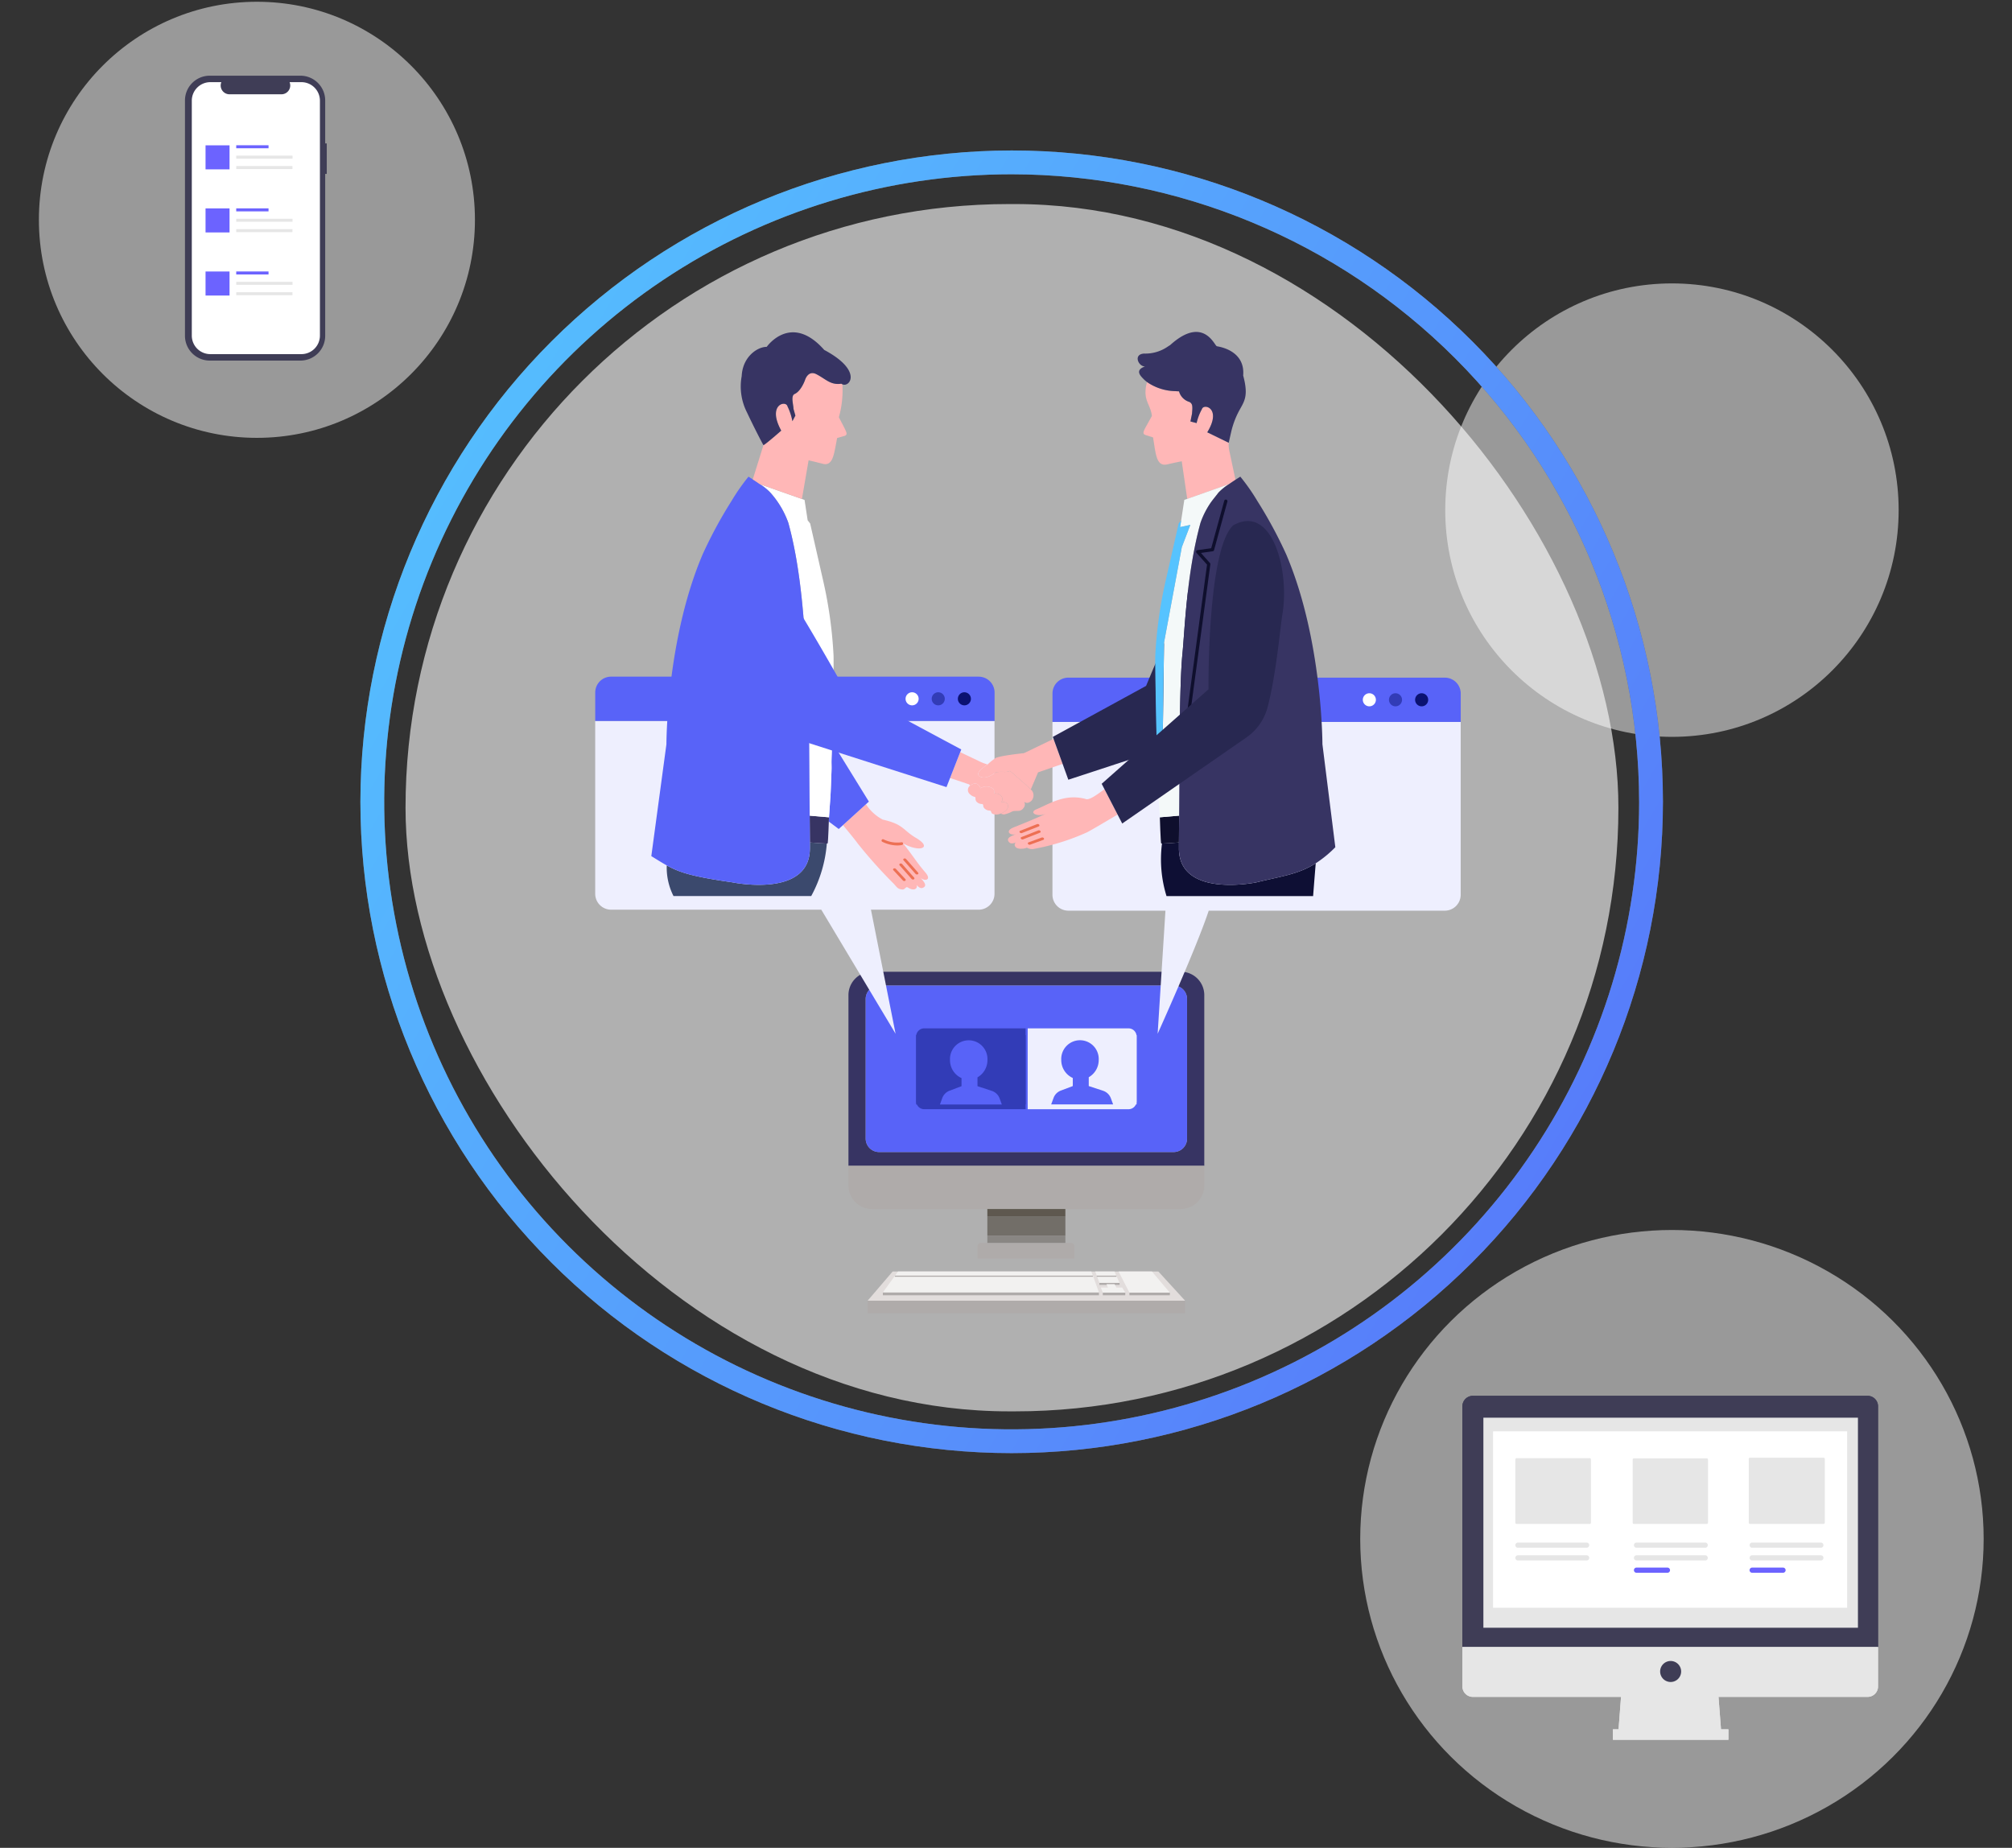 <svg xmlns="http://www.w3.org/2000/svg" xmlns:xlink="http://www.w3.org/1999/xlink" width="355" height="326" viewBox="0 0 355 326">
  <rect x="0" y="0" width="355" height="326" fill="#333333" stroke="none"/>
  <defs>
    <clipPath id="clip-path">
      <path id="楕円形_34" data-name="楕円形 34" d="M114.91,229.82A114.91,114.91,0,1,0,0,114.91,115.04,115.04,0,0,0,114.91,229.82Zm0-225.623A110.712,110.712,0,1,1,4.2,114.91,110.838,110.838,0,0,1,114.91,4.2Z" transform="translate(0 0)" fill="#707070"/>
    </clipPath>
    <linearGradient id="linear-gradient" x1="1" y1="-0.22" x2="-0.049" y2="1.418" gradientUnits="objectBoundingBox">
      <stop offset="0.155" stop-color="#5863f8"/>
      <stop offset="0.652" stop-color="#55c4ff"/>
      <stop offset="1" stop-color="#46d3dc"/>
    </linearGradient>
    <clipPath id="clip-path-2">
      <rect id="長方形_320" data-name="長方形 320" width="121" height="113" transform="translate(-0.146 -0.271)" fill="#fff" stroke="#707070" stroke-width="1"/>
    </clipPath>
    <clipPath id="clip-path-3">
      <rect id="長方形_329" data-name="長方形 329" width="88" height="78" transform="translate(0.483 0)" fill="#fff" stroke="#707070" stroke-width="1"/>
    </clipPath>
  </defs>
  <g id="グループ_45" data-name="グループ 45" transform="translate(-616.483 -63.814)">
    <circle id="楕円形_24" data-name="楕円形 24" cx="40" cy="40" r="40" transform="translate(871.483 113.814)" fill="rgba(255,255,255,0.5)"/>
    <rect id="長方形_223" data-name="長方形 223" width="214" height="213" rx="106.5" transform="translate(688.036 99.814)" fill="#fff" opacity="0.61"/>
    <g id="マスクグループ_9" data-name="マスクグループ 9" transform="translate(909.893 90.36) rotate(90)" clip-path="url(#clip-path)">
      <circle id="楕円形_33" data-name="楕円形 33" cx="113" cy="113" r="113" transform="translate(1.454 1.857)" fill="none" stroke="#707070" stroke-linecap="round" stroke-linejoin="round" stroke-width="8"/>
      <rect id="長方形_225" data-name="長方形 225" width="380" height="359" transform="translate(-75.546 -64.143)" fill="url(#linear-gradient)"/>
    </g>
    <g id="グループ_36" data-name="グループ 36" transform="translate(721.501 122.376)">
      <path id="パス_798" data-name="パス 798" d="M527.072,242.515H471.049l4.419-5.156h46.881Z" transform="translate(-422.984 -71.6)" fill="#e2dddc"/>
      <rect id="長方形_281" data-name="長方形 281" width="56.023" height="2.21" transform="translate(48.065 170.915)" fill="#afabaa"/>
      <rect id="長方形_282" data-name="長方形 282" width="38.12" height="0.516" transform="translate(50.759 169.442)" fill="#afabaa"/>
      <path id="パス_799" data-name="パス 799" d="M512.614,237.36H478.507l-.535.737h34.91Z" transform="translate(-425.073 -71.6)" fill="#f2f1f0"/>
      <path id="パス_800" data-name="パス 800" d="M474.907,241.439h38.12l-1-2.764H476.915Z" transform="translate(-424.148 -71.997)" fill="#f2f1f0"/>
      <rect id="長方形_283" data-name="長方形 283" width="34.91" height="0.182" transform="translate(52.899 166.497)" fill="#afabaa"/>
      <rect id="長方形_284" data-name="長方形 284" width="3.559" height="0.362" transform="translate(88.965 167.759)" fill="#afabaa"/>
      <path id="パス_801" data-name="パス 801" d="M529.443,239.756H533l-.494-1.081h-3.467Z" transform="translate(-440.478 -71.997)" fill="#f2f1f0"/>
      <path id="パス_802" data-name="パス 802" d="M534.284,242.056l-.549-.9h-1.018l-.325-.589h-1.422l.258.589h-1.261l.351.9Z" transform="translate(-440.757 -72.568)" fill="#f2f1f0"/>
      <rect id="長方形_285" data-name="長方形 285" width="3.966" height="0.47" transform="translate(89.56 169.488)" fill="#afabaa"/>
      <path id="パス_803" data-name="パス 803" d="M531.964,237.36h-3.411l.274.737h3.455c-.173-.4-.317-.737-.317-.737" transform="translate(-440.331 -71.6)" fill="#f2f1f0"/>
      <path id="パス_804" data-name="パス 804" d="M528.945,238.414v.182H532.4c-.027-.061.026-.122,0-.182Z" transform="translate(-440.449 -71.918)" fill="#afabaa"/>
      <rect id="長方形_286" data-name="長方形 286" width="7.136" height="0.47" transform="translate(94.258 169.488)" fill="#afabaa"/>
      <path id="パス_805" data-name="パス 805" d="M534.454,237.36l1.914,3.728H543.5l-3.158-3.728Z" transform="translate(-442.111 -71.6)" fill="#f2f1f0"/>
      <rect id="長方形_287" data-name="長方形 287" width="13.768" height="3.416" transform="translate(69.191 156.005)" fill="#726e68"/>
      <rect id="長方形_288" data-name="長方形 288" width="13.768" height="1.367" transform="translate(69.191 159.422)" fill="#898683"/>
      <rect id="長方形_289" data-name="長方形 289" width="13.768" height="1.275" transform="translate(69.191 154.73)" fill="#5e584f"/>
      <path id="パス_806" data-name="パス 806" d="M515.3,230.148h-15.87a.605.605,0,0,0-.6.605V232.9h17.08v-2.148a.605.605,0,0,0-.606-.605" transform="translate(-431.363 -69.425)" fill="#afabaa"/>
      <path id="パス_807" data-name="パス 807" d="M524.868,161.632H470.333a4.124,4.124,0,0,0-4.124,4.124v30.125h62.783V165.756a4.124,4.124,0,0,0-4.124-4.124m1.085,29.441a2.372,2.372,0,0,1-2.372,2.372H471.62a2.372,2.372,0,0,1-2.372-2.372V166.44a2.372,2.372,0,0,1,2.372-2.372h51.961a2.372,2.372,0,0,1,2.372,2.372Z" transform="translate(-421.525 -48.757)" fill="#373463"/>
      <path id="パス_808" data-name="パス 808" d="M524.893,165.119H472.932a2.372,2.372,0,0,0-2.372,2.372v24.633a2.372,2.372,0,0,0,2.372,2.372h51.961a2.372,2.372,0,0,0,2.372-2.372V167.491a2.372,2.372,0,0,0-2.372-2.372" transform="translate(-422.837 -49.808)" fill="#5863f8"/>
      <g id="グループ_35" data-name="グループ 35" transform="translate(56.629 122.868)">
        <path id="パス_809" data-name="パス 809" d="M511.5,186.631v13.082h17.725a1.423,1.423,0,0,0,1.485-1.351V186.631Z" transform="translate(-491.816 -185.451)" fill="#eeeffe"/>
        <path id="パス_810" data-name="パス 810" d="M483.4,186.622a.191.191,0,0,1-.084-.021v11.752A1.423,1.423,0,0,0,484.8,199.7h17.829V186.622Z" transform="translate(-483.313 -185.442)" fill="#323cb7"/>
        <path id="パス_811" data-name="パス 811" d="M484.8,166.941a1.423,1.423,0,0,0-1.485,1.351v12.084a.186.186,0,0,1,.084-.021h19.23V166.941Z" transform="translate(-483.313 -166.941)" fill="#323cb7"/>
        <path id="パス_812" data-name="パス 812" d="M529.225,166.941H511.5v13.415h19.21V168.292a1.423,1.423,0,0,0-1.485-1.351" transform="translate(-491.816 -166.941)" fill="#eeeffe"/>
        <path id="パス_814" data-name="パス 814" d="M526.547,178.832l-2.489-.814v-1.559a3.493,3.493,0,0,0,1.758-3.065,3.308,3.308,0,1,0-6.609,0,3.474,3.474,0,0,0,2.034,3.2v1.424l-2.086.79a2.185,2.185,0,0,0-1.295,1.268l-.432,1.18h10.93l-.41-1.119a2.2,2.2,0,0,0-1.4-1.3" transform="translate(-493.604 -167.841)" fill="#5863f8"/>
        <path id="パス_815" data-name="パス 815" d="M498.435,178.862l-2.489-.814v-1.559a3.493,3.493,0,0,0,1.758-3.065,3.308,3.308,0,1,0-6.608,0,3.472,3.472,0,0,0,2.033,3.2v1.424l-2.086.791a2.18,2.18,0,0,0-1.294,1.267l-.433,1.18h10.93l-.41-1.119a2.195,2.195,0,0,0-1.4-1.3" transform="translate(-485.124 -167.85)" fill="#5863f8"/>
      </g>
      <path id="パス_817" data-name="パス 817" d="M466.209,210.674v3.483a4.124,4.124,0,0,0,4.124,4.124h54.535a4.124,4.124,0,0,0,4.124-4.124v-3.483Z" transform="translate(-421.525 -63.55)" fill="#afabaa"/>
      <path id="パス_818" data-name="パス 818" d="M402.224,98.273v30.5a2.806,2.806,0,0,0,2.8,2.8h37.091l13.109,21.889-4.346-21.889h19a2.806,2.806,0,0,0,2.8-2.8v-30.5Z" transform="translate(-402.223 -29.644)" fill="#eeeffe"/>
      <path id="パス_819" data-name="パス 819" d="M469.885,87.083H405.028a2.8,2.8,0,0,0-2.8,2.8V94.9H472.69V89.887a2.807,2.807,0,0,0-2.8-2.8" transform="translate(-402.223 -26.269)" fill="#5863f8"/>
      <path id="パス_820" data-name="パス 820" d="M482.945,92.184a1.153,1.153,0,1,1-1.153-1.153,1.153,1.153,0,0,1,1.153,1.153" transform="translate(-425.877 -27.459)" fill="#fff"/>
      <path id="パス_821" data-name="パス 821" d="M489.551,92.184a1.153,1.153,0,1,1-1.153-1.153,1.153,1.153,0,0,1,1.153,1.153" transform="translate(-427.87 -27.459)" fill="#323cb7"/>
      <path id="パス_822" data-name="パス 822" d="M496.156,92.184A1.153,1.153,0,1,1,495,91.031a1.153,1.153,0,0,1,1.153,1.153" transform="translate(-429.862 -27.459)" fill="#0b1271"/>
      <path id="パス_823" data-name="パス 823" d="M479.431,131.427c-1.572-1.791-1.988-2.669-4-5.211,2.81,1.635,5.363.855,2.267-.967-2.374-1.4-2.154-2.395-5.856-3.221a7.885,7.885,0,0,1-2.962-2.713L464.827,123c1.24,1.5,2.238,2.726,2.6,3.242a84.691,84.691,0,0,0,6.257,7c.622.611.72,1.085,1.715,1.123.474-.1.52-.59.883-.356,1.19.766,1.782.061,1.54-.457.323.4.721.7,1.148.486.716-.353.249-.948-.5-1.786a1.36,1.36,0,0,1-.1-.115l.1.115c.711.72,2.043.483.953-.827" transform="translate(-421.107 -35.991)" fill="#ffb7b7"/>
      <path id="パス_824" data-name="パス 824" d="M481.618,137.084a.185.185,0,0,0,.057-.3l-2.111-2.392a.342.342,0,0,0-.39-.075.186.186,0,0,0-.11.192.212.212,0,0,0,.054.11l2.111,2.391a.34.34,0,0,0,.389.075" transform="translate(-425.402 -40.507)" fill="#ed7054"/>
      <path id="パス_825" data-name="パス 825" d="M480.058,133.231a.215.215,0,0,0,.054.11l2.111,2.391a.341.341,0,0,0,.389.075.185.185,0,0,0,.056-.3l-2.111-2.391a.341.341,0,0,0-.389-.075.184.184,0,0,0-.11.192" transform="translate(-425.701 -40.122)" fill="#ed7054"/>
      <path id="パス_826" data-name="パス 826" d="M479.6,137.713a.185.185,0,0,0,.057-.3l-1.673-1.8a.34.34,0,0,0-.389-.075.184.184,0,0,0-.11.191.216.216,0,0,0,.053.11l1.673,1.8a.34.34,0,0,0,.389.075" transform="translate(-424.926 -40.875)" fill="#ed7054"/>
      <path id="パス_827" data-name="パス 827" d="M478.371,128.88a.241.241,0,0,0-.286-.187,5.39,5.39,0,0,1-3.16-.517.241.241,0,0,0-.226.427,6.194,6.194,0,0,0,2.626.649,4.224,4.224,0,0,0,.858-.085.242.242,0,0,0,.188-.286" transform="translate(-424.047 -38.656)" fill="#ed7054"/>
      <path id="パス_828" data-name="パス 828" d="M461.831,103.59c-.028.89-.059,1.782-.091,2.673-.055,1.508.035,1.262-.028,2.734-.1,2.791-.179,4.642-.2,4.509v0c-.027.551-.2,2.844-.228,3.376,0,0-.01.306-.025.758l1.742,1.3.751-.684,4.053-3.684.512-.465Z" transform="translate(-420.031 -31.248)" fill="#5863f8"/>
      <path id="パス_829" data-name="パス 829" d="M445.554,128.981c0,.357,0,.7,0,1.03.015,8.862-13.674,6-13.674,6-6.961-1-9.237-1.695-11.579-2.99a11.1,11.1,0,0,0,1.193,5.412H445.79a23.188,23.188,0,0,0,2.756-9.272c-.469.007-2.017-.108-2.993-.184" transform="translate(-407.677 -38.907)" fill="#3b496d"/>
      <path id="パス_830" data-name="パス 830" d="M459.82,122.494l-3.405-.291c0,.051,0,.1,0,.15.015,1.677.026,3.228.031,4.583,1.14.089,3.066.231,3.133.17h0c.1-.091.239-4.613.239-4.613" transform="translate(-418.57 -36.863)" fill="#373463"/>
      <path id="合体_1" data-name="合体 1" d="M8.764,58.469c-.087-9.482-.034-22.957-.578-28.491-.423-4.312-.744-14.308-3.2-23.2a16.063,16.063,0,0,0-3.158-5.3A9.458,9.458,0,0,0,0,0L7.629,2.684l.226.08.551,3.6h0l.44.558,2.349,10.331A76.7,76.7,0,0,1,12.977,30.3c.018.926,0,2.58-.034,4.619-.009.518-.019,1.055-.031,1.618q-.009,1.1-.028,2.232c-.049,3.009-.141,6.2-.256,9.376-.055,1.508.035,1.261-.028,2.733-.1,2.775-.179,4.62-.2,4.51-.027.558-.2,2.841-.228,3.372ZM8.128,7.46l.461.1h0l-.46-.1L6.793,7.17h0Zm.636,51.009c0,.051,0,.1,0,.15C8.765,58.569,8.765,58.52,8.764,58.469Z" transform="translate(29.081 26.871)" fill="#fff" stroke="rgba(0,0,0,0)" stroke-miterlimit="10" stroke-width="1"/>
      <path id="パス_833" data-name="パス 833" d="M444.376,101.1c0-1.355-.015-2.907-.03-4.583,0-.05,0-.1,0-.15-.087-9.481-.034-22.957-.578-28.491-.423-4.312-.744-14.308-3.2-23.2a16.081,16.081,0,0,0-3.157-5.295A9.489,9.489,0,0,0,435.58,37.9c-1.017-.712-2.03-1.337-2.03-1.337a35.684,35.684,0,0,0-3,4.289,77.97,77.97,0,0,0-5.085,9.4c-6.411,15-6.4,33.521-6.4,33.521L416.4,103.506c1.058.649,1.9,1.182,2.726,1.641,2.342,1.295,4.618,1.992,11.579,2.99,0,0,13.69,2.858,13.674-6,0-.329,0-.673,0-1.03" transform="translate(-406.499 -11.029)" fill="#5863f8"/>
      <path id="パス_835" data-name="パス 835" d="M506.36,112.982l-.235-.245c-.63-.657-3.672-3.272-3.672-3.272-.911.39-1.172,0-2.475.26-.18.036-1.563,1.3-2.735.781-.516-.23-.911-.781,1.267-2.169a8.907,8.907,0,0,1-1.679-.668l-3.163-1.5-1.786,4.553,3.356,1.124.177.221c.453-.321,1.01-.576,1.489-.1a1.349,1.349,0,0,1,.352.568,1.886,1.886,0,0,1,2.249.116.874.874,0,0,1,.14.814,1.453,1.453,0,0,1,1.327.486.96.96,0,0,1-.082,1.1.958.958,0,0,1,1.136.278c.387.677-.375,1.356-1.221,1.667a1.653,1.653,0,0,0,.606.156,5.185,5.185,0,0,0,1.433-.521c.652-.26,1.3.13,1.853-.446.7-.728.227-1.3.227-1.3s.522.59,1.323-.152a1.441,1.441,0,0,0,.113-1.749" transform="translate(-429.268 -32.026)" fill="#ffb7b7"/>
      <path id="パス_836" data-name="パス 836" d="M454.313,78.234S443.249,58.468,439.66,54.67c-7.513-7.824-12.062,5.918-8.076,13.677,1.142,2.221,11.223,14.642,13.067,17.233a9.9,9.9,0,0,0,2.494,2.362l25.471,8.15.631-1.608,1.786-4.553.189-.482Z" transform="translate(-410.634 -15.788)" fill="#5863f8"/>
      <path id="パス_837" data-name="パス 837" d="M453.254,10.585c-1.465-.76-1.991,1-1.991,1s-.67,1.946-1.824,2.483c-.756.3-.222,1.906-.223,2.619l.337,1.2-.528.994a10.169,10.169,0,0,0-.87-2.629c-.27-1.118-3.622-.309-1.1,4.286,0,0-2.694,2.373-3.133,2.563l-1.885,6.044c.364.236.818.537,1.274.857l7.395,2.6,1.18-6.82s1.152.266,2.6.64c1.461.31,1.8-1.276,2.123-2.921l.308-1.651,1.147-.329c.742-.179.6-.528.126-1.476l-.961-1.858a17.518,17.518,0,0,0,.619-5.819.839.839,0,0,1-.186-.112c-1.929.275-2.668-.772-4.413-1.677" transform="translate(-414.234 -3.135)" fill="#ffb7b7"/>
      <path id="パス_838" data-name="パス 838" d="M453.713,3.2c-5.882-6.658-10.149-.539-10.149-.539-1.583-.026-4.248,1.69-4.414,5.163a10.074,10.074,0,0,0,.922,6.382c1.223,2.6,2.748,5.552,2.923,5.795.439-.19,3.133-2.563,3.133-2.563-2.527-4.6.825-5.405,1.1-4.287a10.169,10.169,0,0,1,.87,2.629l.528-.994-.337-1.2c0-.714-.532-2.319.224-2.619,1.154-.537,1.824-2.483,1.824-2.483s.526-1.763,1.991-1c1.745.9,2.484,1.952,4.413,1.677a.839.839,0,0,0,.186.112c1.3.574,3.615-2.433-3.208-6.069" transform="translate(-413.303 -0.027)" fill="#373463"/>
      <path id="パス_839" data-name="パス 839" d="M517.751,98.522v30.5a2.807,2.807,0,0,0,2.8,2.8h17.136l-1.377,21.715s6.868-15.207,9.012-21.715H586.98a2.807,2.807,0,0,0,2.8-2.8v-30.5Z" transform="translate(-437.072 -29.719)" fill="#eeeffe"/>
      <path id="パス_840" data-name="パス 840" d="M586.981,87.332H520.556a2.8,2.8,0,0,0-2.8,2.8v5.011h72.033V90.136a2.807,2.807,0,0,0-2.8-2.8" transform="translate(-437.072 -26.344)" fill="#5863f8"/>
      <path id="パス_841" data-name="パス 841" d="M598.473,92.432a1.153,1.153,0,1,1-1.153-1.153,1.153,1.153,0,0,1,1.153,1.153" transform="translate(-460.727 -27.534)" fill="#fff"/>
      <path id="パス_842" data-name="パス 842" d="M605.079,92.432a1.153,1.153,0,1,1-1.153-1.153,1.153,1.153,0,0,1,1.153,1.153" transform="translate(-462.72 -27.534)" fill="#323cb7"/>
      <path id="パス_843" data-name="パス 843" d="M611.684,92.432a1.153,1.153,0,1,1-1.153-1.153,1.153,1.153,0,0,1,1.153,1.153" transform="translate(-464.712 -27.534)" fill="#0b1271"/>
      <path id="パス_844" data-name="パス 844" d="M507.067,105.327s-4.472.456-5.08.912a9.264,9.264,0,0,0-1.3,1.042c-.012.015-.02.035-.036.045-2.179,1.388-1.784,1.94-1.267,2.17,1.173.521,2.555-.746,2.735-.781,1.3-.26,1.563.13,2.475-.26,0,0,3.043,2.615,3.673,3.272l1.277-3.011,4.33-1.489-1.6-4.411Z" transform="translate(-431.409 -31.014)" fill="#ffb7b7"/>
      <path id="パス_845" data-name="パス 845" d="M502.247,117.44a.96.96,0,0,0,.082-1.1,1.452,1.452,0,0,0-1.327-.486.872.872,0,0,0-.139-.814,1.886,1.886,0,0,0-2.249-.116,1.349,1.349,0,0,0-.352-.568c-.479-.472-1.036-.217-1.49.1l-.058.042a.969.969,0,0,0,.067,1.507,1.65,1.65,0,0,0,.765.426.219.219,0,0,1,.184.228.832.832,0,0,0,.177.626,1.274,1.274,0,0,0,.941.417.229.229,0,0,1,.236.2.793.793,0,0,0,.138.474,1.31,1.31,0,0,0,1.043.489c.125.006.184.105.219.207a.683.683,0,0,0,.2.335,1.772,1.772,0,0,0,1.478-.025c.846-.311,1.607-.99,1.221-1.667a.958.958,0,0,0-1.136-.278" transform="translate(-430.628 -34.416)" fill="#ffb7b7"/>
      <path id="パス_846" data-name="パス 846" d="M547.038,51.469C543.448,55.267,534.3,77.6,534.3,77.6l-16.461,9,.128.353,1.6,4.411,1.011,2.791,20.894-6.848a9.912,9.912,0,0,0,2.494-2.362c1.844-2.592,10.585-17.779,11.728-20,3.548-6.893-2.555-18.5-8.651-13.479" transform="translate(-437.098 -15.156)" fill="#282851"/>
      <path id="パス_847" data-name="パス 847" d="M555.873,24.7a5.207,5.207,0,0,1-.089-1.323L552,21.525c2.627-4.286-.64-5.143-.94-4.091a9.44,9.44,0,0,0-.938,2.468l-1.088-.286.281-1.4c0-.085.008-.175.016-.269s.016-.193.022-.293a4.327,4.327,0,0,0,.009-.6.927.927,0,0,0-.517-.883,2.73,2.73,0,0,1-1.42-1.011c-.031-.043-.061-.088-.088-.131a2.605,2.605,0,0,1-.143-.261,2.736,2.736,0,0,1-.179-.467,2.288,2.288,0,0,1-.62-.036,9.033,9.033,0,0,1-5.022-1.611c-.871,3.209.615,3.809.859,5.993l-1.047,1.883c-.521.962-.675,1.317.084,1.525l1.17.374.266,1.71c.285,1.7.581,3.347,2.094,3.073,1.5-.34,2.7-.578,2.7-.578l.966,6.634,7.346-2.583c.413-.289.823-.562,1.167-.788Z" transform="translate(-444.008 -3.818)" fill="#ffb7b7"/>
      <path id="パス_848" data-name="パス 848" d="M540.59,6.084c-1.159.064-2.166-2.159-.168-2.268a6.97,6.97,0,0,0,4.224-1.267c.119-.078.237-.15.355-.22,5.907-5.348,7.884.184,8.228.165h-.023l.068.036c1.723.277,4.937,1.425,4.624,5.152,1.016,3.794.139,4.6-.813,6.406a15.122,15.122,0,0,0-1.321,3.625l-.418,1.838h0l-3.787-1.846c2.627-4.287-.639-5.143-.939-4.092a9.444,9.444,0,0,0-.938,2.468l-1.089-.286.281-1.4c0-.084.009-.175.016-.27s.015-.193.022-.293a4.1,4.1,0,0,0,.009-.6c0-.049-.008-.1-.015-.144a.859.859,0,0,0-.5-.74,2.727,2.727,0,0,1-1.42-1.01c-.031-.044-.061-.088-.089-.132a2.8,2.8,0,0,1-.322-.728c-.214-.008-.42-.02-.62-.034A9.041,9.041,0,0,1,540.93,8.84c-.214-.163-.378-.309-.5-.42-.488-.513-1.835-1.645.163-2.335" transform="translate(-443.568 0.001)" fill="#373463"/>
      <path id="パス_849" data-name="パス 849" d="M562,136.015s-12.04,2.513-13.524-4.484a7.062,7.062,0,0,1-.15-1.52c0-.329,0-.673,0-1.031-.976.077-2.523.191-2.992.185a21.964,21.964,0,0,0,.8,9.271H572s.22-2.864.463-5.786c-3.092,1.964-5.976,2.26-10.462,3.364" transform="translate(-445.331 -38.907)" fill="#0e0f34"/>
      <path id="パス_850" data-name="パス 850" d="M544.886,122.494l3.4-.291c0,.051,0,.1,0,.15-.015,1.677-.026,3.228-.031,4.583-1.14.089-3.066.231-3.133.17h0c-.1-.091-.239-4.613-.239-4.613" transform="translate(-445.258 -36.863)" fill="#0f0f2d"/>
      <path id="パス_851" data-name="パス 851" d="M549.612,41.062l-.285.1-.226.079-.551,3.6-.184,1.2.461-.1,1.336-.29-1.5,3.915L545.529,66.4l-.317,23.124s-.568,3.874-.652,4.337c.027.55.2,2.844.228,3.375h0l3.4-.29c.086-9.482.034-22.957.578-28.491.423-4.312.744-14.308,3.2-23.2a15.154,15.154,0,0,1,1.81-3.555c.43-.6.86-1.094,1.346-1.74a9.483,9.483,0,0,1,1.834-1.484Z" transform="translate(-445.159 -11.607)" fill="#f4f9f9"/>
      <path id="パス_852" data-name="パス 852" d="M548.574,48.686l1.335-.29-1.5,3.915-3.14,16.838-.316,23.124s-.568,3.874-.651,4.337v0c-.024.133-.1-1.717-.2-4.509-.063-1.472.027-1.226-.029-2.733-.115-3.172-.206-6.367-.256-9.375q-.019-1.138-.028-2.232c-.012-.564-.022-1.1-.031-1.619-.036-2.038-.052-3.692-.034-4.619a76.721,76.721,0,0,1,1.783-13.048l2.348-10.331.441-.559-.184,1.2Z" transform="translate(-444.905 -14.354)" fill="#56c3ff"/>
      <path id="パス_853" data-name="パス 853" d="M575.027,83.771s.015-18.526-6.4-33.521a77.865,77.865,0,0,0-5.085-9.4,35.6,35.6,0,0,0-3-4.288s-.36.222-.862.55c-.345.225-.754.5-1.168.788a9.481,9.481,0,0,0-1.834,1.484c-.112.149-.221.288-.328.424l-.063.08-.308.387c-.106.133-.211.266-.315.4l-.022.029c-.1.135-.207.273-.31.418h0a15.159,15.159,0,0,0-1.81,3.555c-2.453,8.891-2.773,18.887-3.2,23.2-.543,5.534-.492,19.01-.578,28.491,0,.05,0,.1,0,.149-.015,1.677-.026,3.228-.031,4.584,0,.357,0,.7,0,1.03a7.255,7.255,0,0,0,.15,1.52c1.484,7,13.523,4.484,13.524,4.484,4.486-1.1,7.37-1.4,10.462-3.364a20.219,20.219,0,0,0,3.455-2.835Z" transform="translate(-446.714 -11.029)" fill="#373463"/>
      <path id="パス_854" data-name="パス 854" d="M550.235,87.882l4.589-34.055-1.858-2.082a.285.285,0,0,1,.173-.472l2.422-.342,2.3-8.375a.285.285,0,0,1,.55.151l-2.349,8.556a.286.286,0,0,1-.235.207l-2.08.294,1.59,1.782a.285.285,0,0,1,.07.228L550.8,87.958a.285.285,0,0,1-.258.246.265.265,0,0,1-.062,0,.285.285,0,0,1-.244-.321" transform="translate(-446.87 -12.773)" fill="#0f0f2d"/>
      <path id="パス_855" data-name="パス 855" d="M520.144,117.221c-3.673-.946-6.33.9-8.6,1.835-1.457.6.182,1.471,1.739.76-2.078.948-3.622,1.583-5.837,2.465-1.566.671-.487,1.487.473,1.169l.144-.056a1.452,1.452,0,0,1-.144.056c-1.045.408-1.732.726-1.254,1.365.285.381.774.3,1.243.089-.45.351-.243,1.248,1.165,1.106a1.889,1.889,0,0,0,.775-.184,1.7,1.7,0,0,0,1.268.217,40.137,40.137,0,0,0,9.376-2.933c.735-.383,2.913-1.663,5.36-3.12l-2.315-4.475c-1.627,1.213-2.839,2.032-3.392,1.7" transform="translate(-433.681 -34.845)" fill="#ffb7b7"/>
      <path id="パス_856" data-name="パス 856" d="M509.777,127.388a.185.185,0,0,1,.087-.295l2.967-1.171a.34.34,0,0,1,.381.11.184.184,0,0,1,.011.22.214.214,0,0,1-.1.074l-2.967,1.172a.342.342,0,0,1-.381-.11" transform="translate(-434.654 -37.979)" fill="#ed7054"/>
      <path id="パス_857" data-name="パス 857" d="M512.917,124.664a.206.206,0,0,1-.1.074l-2.967,1.171a.341.341,0,0,1-.381-.11.185.185,0,0,1,.087-.295l2.967-1.171a.34.34,0,0,1,.381.11.184.184,0,0,1,.01.221" transform="translate(-434.562 -37.499)" fill="#ed7054"/>
      <path id="パス_858" data-name="パス 858" d="M511.574,128.865a.185.185,0,0,1,.087-.295l2.307-.843a.341.341,0,0,1,.38.11.184.184,0,0,1,.011.221.207.207,0,0,1-.1.074l-2.307.843a.342.342,0,0,1-.381-.11" transform="translate(-435.196 -38.523)" fill="#ed7054"/>
      <path id="パス_859" data-name="パス 859" d="M553.4,48.519c-4.607,4.287-4.365,28.935-4.365,28.935L530.185,94.127l.494.953,2.314,4.475.817,1.579,21.937-15.2a9.355,9.355,0,0,0,3.71-5.309c1.529-5.792,2.234-14.117,2.624-16.458,1.274-7.647-1.785-19.494-8.683-15.644" transform="translate(-440.823 -14.409)" fill="#282851"/>
    </g>
    <g id="マスクグループ_14" data-name="マスクグループ 14" transform="translate(850.629 277.085)" clip-path="url(#clip-path-2)">
      <g id="グループ_19" data-name="グループ 19" transform="translate(6.093 4.062)">
        <ellipse id="楕円形_14" data-name="楕円形 14" cx="55" cy="54.5" rx="55" ry="54.5" transform="translate(-0.24 -0.333)" fill="rgba(255,255,255,0.5)"/>
        <path id="パス_227" data-name="パス 227" d="M1198.088,207.346H1179.87l.614-8.028h16.985Z" transform="translate(-1134.599 -118.666)" fill="#e6e6e6"/>
        <path id="パス_228" data-name="パス 228" d="M1198.485,212.854H1178.1v1.852h20.385Z" transform="translate(-1133.757 -125.1)" fill="#e6e6e6"/>
        <path id="パス_229" data-name="パス 229" d="M1198.976,100.732h-69.633a1.85,1.85,0,0,0-1.852,1.852v42.459h73.338V102.584a1.849,1.849,0,0,0-1.852-1.852Z" transform="translate(-1109.703 -71.809)" fill="#3f3d56"/>
        <path id="パス_230" data-name="パス 230" d="M1127.49,185.187v6.949a1.851,1.851,0,0,0,1.852,1.854h69.633a1.862,1.862,0,0,0,.714-.141,1.9,1.9,0,0,0,.6-.4,1.865,1.865,0,0,0,.4-.6,1.823,1.823,0,0,0,.136-.709v-6.949Z" transform="translate(-1109.703 -111.95)" fill="#e6e6e6"/>
        <path id="パス_231" data-name="パス 231" d="M1200.637,108.087H1134.55v37.058h66.087Z" transform="translate(-1113.058 -75.305)" fill="#e6e6e6"/>
        <path id="パス_232" data-name="パス 232" d="M1195.842,193.6a1.852,1.852,0,1,0-1.852-1.852A1.852,1.852,0,0,0,1195.842,193.6Z" transform="translate(-1141.31 -114.19)" fill="#3f3d56"/>
        <path id="パス_236" data-name="パス 236" d="M1200.281,112.678H1137.81V143.8h62.471Z" transform="translate(-1114.608 -77.487)" fill="#fff"/>
        <path id="パス_237" data-name="パス 237" d="M1145.52,121.7a.209.209,0,0,0-.084.017.239.239,0,0,0-.073.048.2.2,0,0,0-.047.072.232.232,0,0,0-.016.084v11.163a.232.232,0,0,0,.016.084.2.2,0,0,0,.047.072.239.239,0,0,0,.073.048.2.2,0,0,0,.084.017h12.892a.227.227,0,0,0,.157-.065.216.216,0,0,0,.063-.156V121.922a.216.216,0,0,0-.063-.156.226.226,0,0,0-.157-.065Z" transform="translate(-1118.168 -81.776)" fill="#e6e6e6"/>
        <path id="パス_238" data-name="パス 238" d="M1184.97,121.762a.226.226,0,0,0-.157.065.218.218,0,0,0-.063.156V133.11a.218.218,0,0,0,.063.156.226.226,0,0,0,.157.065h12.85a.227.227,0,0,0,.157-.065.217.217,0,0,0,.063-.156V121.987a.235.235,0,0,0-.016-.086.208.208,0,0,0-.047-.073.186.186,0,0,0-.073-.049.2.2,0,0,0-.084-.017Z" transform="translate(-1136.918 -81.805)" fill="#e6e6e6"/>
        <path id="パス_239" data-name="パス 239" d="M1224.01,121.545a.229.229,0,0,0-.158.065.217.217,0,0,0-.063.156V133.01a.218.218,0,0,0,.22.221h12.976a.226.226,0,0,0,.157-.065.217.217,0,0,0,.063-.156V121.766a.216.216,0,0,0-.063-.156.228.228,0,0,0-.157-.065Z" transform="translate(-1155.474 -81.702)" fill="#e6e6e6"/>
        <path id="パス_240" data-name="パス 240" d="M1145.757,154.351a.469.469,0,0,0-.325.134.463.463,0,0,0,0,.646.469.469,0,0,0,.325.134h12.121a.47.47,0,0,0,.325-.134.463.463,0,0,0,0-.646.47.47,0,0,0-.325-.134Z" transform="translate(-1118.168 -97.294)" fill="#e6e6e6"/>
        <path id="パス_242" data-name="パス 242" d="M1185.627,154.351a.457.457,0,0,0,0,.914h12.121a.457.457,0,1,0,0-.914Z" transform="translate(-1137.118 -97.294)" fill="#e6e6e6"/>
        <path id="パス_243" data-name="パス 243" d="M1185.627,158.491a.456.456,0,0,0,0,.913h5.457a.456.456,0,1,0,0-.913Z" transform="translate(-1137.118 -99.262)" fill="#6c63ff"/>
        <path id="パス_244" data-name="パス 244" d="M1224.517,154.351a.457.457,0,0,0,0,.914h12.121a.47.47,0,0,0,.325-.134.463.463,0,0,0,0-.646.47.47,0,0,0-.325-.134Z" transform="translate(-1155.602 -97.294)" fill="#e6e6e6"/>
        <path id="パス_245" data-name="パス 245" d="M1145.757,150.075a.469.469,0,0,0-.325.134.463.463,0,0,0,0,.646.469.469,0,0,0,.325.134h12.121a.47.47,0,0,0,.325-.134.463.463,0,0,0,0-.646.47.47,0,0,0-.325-.134Z" transform="translate(-1118.168 -95.262)" fill="#e6e6e6"/>
        <path id="パス_246" data-name="パス 246" d="M1185.627,150.075a.457.457,0,0,0,0,.914h12.121a.457.457,0,1,0,0-.914Z" transform="translate(-1137.118 -95.262)" fill="#e6e6e6"/>
        <path id="パス_247" data-name="パス 247" d="M1224.517,150.075a.457.457,0,0,0,0,.914h12.121a.47.47,0,0,0,.325-.134.463.463,0,0,0,0-.646.47.47,0,0,0-.325-.134Z" transform="translate(-1155.602 -95.262)" fill="#e6e6e6"/>
        <path id="パス_248" data-name="パス 248" d="M1224.517,158.491a.456.456,0,0,0,0,.913h5.446a.456.456,0,1,0,0-.913Z" transform="translate(-1155.602 -99.262)" fill="#6c63ff"/>
        <path id="パス_423" data-name="パス 423" d="M1198.088,207.346H1179.87l.614-8.028h16.985Z" transform="translate(-1134.599 -118.666)" fill="#e6e6e6"/>
        <path id="パス_424" data-name="パス 424" d="M1198.485,212.854H1178.1v1.852h20.385Z" transform="translate(-1133.757 -125.1)" fill="#e6e6e6"/>
        <path id="パス_425" data-name="パス 425" d="M1198.976,100.732h-69.633a1.85,1.85,0,0,0-1.852,1.852v42.459h73.338V102.584a1.849,1.849,0,0,0-1.852-1.852Z" transform="translate(-1109.703 -71.809)" fill="#3f3d56"/>
        <path id="パス_426" data-name="パス 426" d="M1127.49,185.187v6.949a1.851,1.851,0,0,0,1.852,1.854h69.633a1.862,1.862,0,0,0,.714-.141,1.9,1.9,0,0,0,.6-.4,1.865,1.865,0,0,0,.4-.6,1.823,1.823,0,0,0,.136-.709v-6.949Z" transform="translate(-1109.703 -111.95)" fill="#e6e6e6"/>
        <path id="パス_427" data-name="パス 427" d="M1200.637,108.087H1134.55v37.058h66.087Z" transform="translate(-1113.058 -75.305)" fill="#e6e6e6"/>
        <path id="パス_428" data-name="パス 428" d="M1195.842,193.6a1.852,1.852,0,1,0-1.852-1.852A1.852,1.852,0,0,0,1195.842,193.6Z" transform="translate(-1141.31 -114.19)" fill="#3f3d56"/>
        <path id="パス_432" data-name="パス 432" d="M1200.281,112.678H1137.81V143.8h62.471Z" transform="translate(-1114.608 -77.487)" fill="#fff"/>
        <path id="パス_433" data-name="パス 433" d="M1145.52,121.7a.209.209,0,0,0-.084.017.239.239,0,0,0-.073.048.2.2,0,0,0-.047.072.232.232,0,0,0-.016.084v11.163a.232.232,0,0,0,.016.084.2.2,0,0,0,.047.072.239.239,0,0,0,.073.048.2.2,0,0,0,.084.017h12.892a.227.227,0,0,0,.157-.065.216.216,0,0,0,.063-.156V121.922a.216.216,0,0,0-.063-.156.226.226,0,0,0-.157-.065Z" transform="translate(-1118.168 -81.776)" fill="#e6e6e6"/>
        <path id="パス_434" data-name="パス 434" d="M1184.97,121.762a.226.226,0,0,0-.157.065.218.218,0,0,0-.063.156V133.11a.218.218,0,0,0,.063.156.226.226,0,0,0,.157.065h12.85a.227.227,0,0,0,.157-.065.217.217,0,0,0,.063-.156V121.987a.235.235,0,0,0-.016-.086.208.208,0,0,0-.047-.073.186.186,0,0,0-.073-.049.2.2,0,0,0-.084-.017Z" transform="translate(-1136.918 -81.805)" fill="#e6e6e6"/>
        <path id="パス_435" data-name="パス 435" d="M1224.01,121.545a.229.229,0,0,0-.158.065.217.217,0,0,0-.063.156V133.01a.218.218,0,0,0,.22.221h12.976a.226.226,0,0,0,.157-.065.217.217,0,0,0,.063-.156V121.766a.216.216,0,0,0-.063-.156.228.228,0,0,0-.157-.065Z" transform="translate(-1155.474 -81.702)" fill="#e6e6e6"/>
        <path id="パス_436" data-name="パス 436" d="M1145.757,154.351a.469.469,0,0,0-.325.134.463.463,0,0,0,0,.646.469.469,0,0,0,.325.134h12.121a.47.47,0,0,0,.325-.134.463.463,0,0,0,0-.646.47.47,0,0,0-.325-.134Z" transform="translate(-1118.168 -97.294)" fill="#e6e6e6"/>
        <path id="パス_438" data-name="パス 438" d="M1185.627,154.351a.457.457,0,0,0,0,.914h12.121a.457.457,0,1,0,0-.914Z" transform="translate(-1137.118 -97.294)" fill="#e6e6e6"/>
        <path id="パス_439" data-name="パス 439" d="M1185.627,158.491a.456.456,0,0,0,0,.913h5.457a.456.456,0,1,0,0-.913Z" transform="translate(-1137.118 -99.262)" fill="#6c63ff"/>
        <path id="パス_440" data-name="パス 440" d="M1224.517,154.351a.457.457,0,0,0,0,.914h12.121a.47.47,0,0,0,.325-.134.463.463,0,0,0,0-.646.47.47,0,0,0-.325-.134Z" transform="translate(-1155.602 -97.294)" fill="#e6e6e6"/>
        <path id="パス_441" data-name="パス 441" d="M1145.757,150.075a.469.469,0,0,0-.325.134.463.463,0,0,0,0,.646.469.469,0,0,0,.325.134h12.121a.47.47,0,0,0,.325-.134.463.463,0,0,0,0-.646.47.47,0,0,0-.325-.134Z" transform="translate(-1118.168 -95.262)" fill="#e6e6e6"/>
        <path id="パス_442" data-name="パス 442" d="M1185.627,150.075a.457.457,0,0,0,0,.914h12.121a.457.457,0,1,0,0-.914Z" transform="translate(-1137.118 -95.262)" fill="#e6e6e6"/>
        <path id="パス_443" data-name="パス 443" d="M1224.517,150.075a.457.457,0,0,0,0,.914h12.121a.47.47,0,0,0,.325-.134.463.463,0,0,0,0-.646.47.47,0,0,0-.325-.134Z" transform="translate(-1155.602 -95.262)" fill="#e6e6e6"/>
        <path id="パス_444" data-name="パス 444" d="M1224.517,158.491a.456.456,0,0,0,0,.913h5.446a.456.456,0,1,0,0-.913Z" transform="translate(-1155.602 -99.262)" fill="#6c63ff"/>
      </g>
    </g>
    <g id="マスクグループ_15" data-name="マスクグループ 15" transform="translate(616 63.814)" clip-path="url(#clip-path-3)">
      <g id="グループ_7" data-name="グループ 7" transform="translate(7.346 0.311)">
        <circle id="楕円形_25" data-name="楕円形 25" cx="38.468" cy="38.468" r="38.468" transform="translate(0 0)" fill="rgba(255,255,255,0.5)"/>
        <path id="パス_445" data-name="パス 445" d="M735.309,539.44h-.276V531.87a4.375,4.375,0,0,0-4.371-4.378h-16a4.375,4.375,0,0,0-4.371,4.378v41.506a4.375,4.375,0,0,0,4.371,4.378h16a4.375,4.375,0,0,0,4.371-4.378V544.82h.276Z" transform="translate(-684.518 -514.449)" fill="#3f3d56"/>
        <path id="パス_446" data-name="パス 446" d="M731.931,529.664h-2.089a1.553,1.553,0,0,1-1.435,2.141h-9.169a1.553,1.553,0,0,1-1.436-2.141h-1.945a3.268,3.268,0,0,0-3.267,3.27v41.443a3.264,3.264,0,0,0,3.267,3.269h16.074a3.266,3.266,0,0,0,3.264-3.269V532.934a3.265,3.265,0,0,0-3.264-3.27Z" transform="translate(-685.611 -515.481)" fill="#fff"/>
        <path id="パス_447" data-name="パス 447" d="M733.23,550.88h-5.7v.531h5.7Z" transform="translate(-692.712 -525.565)" fill="#6c63ff"/>
        <path id="パス_448" data-name="パス 448" d="M737.463,554.375h-9.932v.531h9.932Z" transform="translate(-692.712 -527.227)" fill="#e6e6e6"/>
        <path id="パス_449" data-name="パス 449" d="M737.454,557.871h-9.923v.531h9.923Z" transform="translate(-692.712 -528.888)" fill="#e6e6e6"/>
        <path id="パス_450" data-name="パス 450" d="M721.445,550.9h-4.234v4.241h4.234Z" transform="translate(-687.807 -525.573)" fill="#6c63ff"/>
        <path id="パス_451" data-name="パス 451" d="M733.229,572.1h-5.7v.53h5.7Z" transform="translate(-692.712 -535.649)" fill="#6c63ff"/>
        <path id="パス_452" data-name="パス 452" d="M737.463,575.594h-9.932v.531h9.932Z" transform="translate(-692.712 -537.312)" fill="#e6e6e6"/>
        <path id="パス_453" data-name="パス 453" d="M737.453,579.088H727.53v.53h9.923Z" transform="translate(-692.712 -538.972)" fill="#e6e6e6"/>
        <path id="パス_454" data-name="パス 454" d="M721.445,572.113h-4.234v4.241h4.234Z" transform="translate(-687.807 -535.657)" fill="#6c63ff"/>
        <path id="パス_455" data-name="パス 455" d="M733.229,593.316h-5.7v.53h5.7Z" transform="translate(-692.712 -545.735)" fill="#6c63ff"/>
        <path id="パス_456" data-name="パス 456" d="M737.462,596.81H727.53v.53h9.932Z" transform="translate(-692.712 -547.396)" fill="#e6e6e6"/>
        <path id="パス_457" data-name="パス 457" d="M737.454,600.3h-9.923v.531h9.923Z" transform="translate(-692.712 -549.056)" fill="#e6e6e6"/>
        <path id="パス_458" data-name="パス 458" d="M721.445,593.329h-4.234v4.241h4.234Z" transform="translate(-687.807 -545.741)" fill="#6c63ff"/>
      </g>
    </g>
  </g>
</svg>

